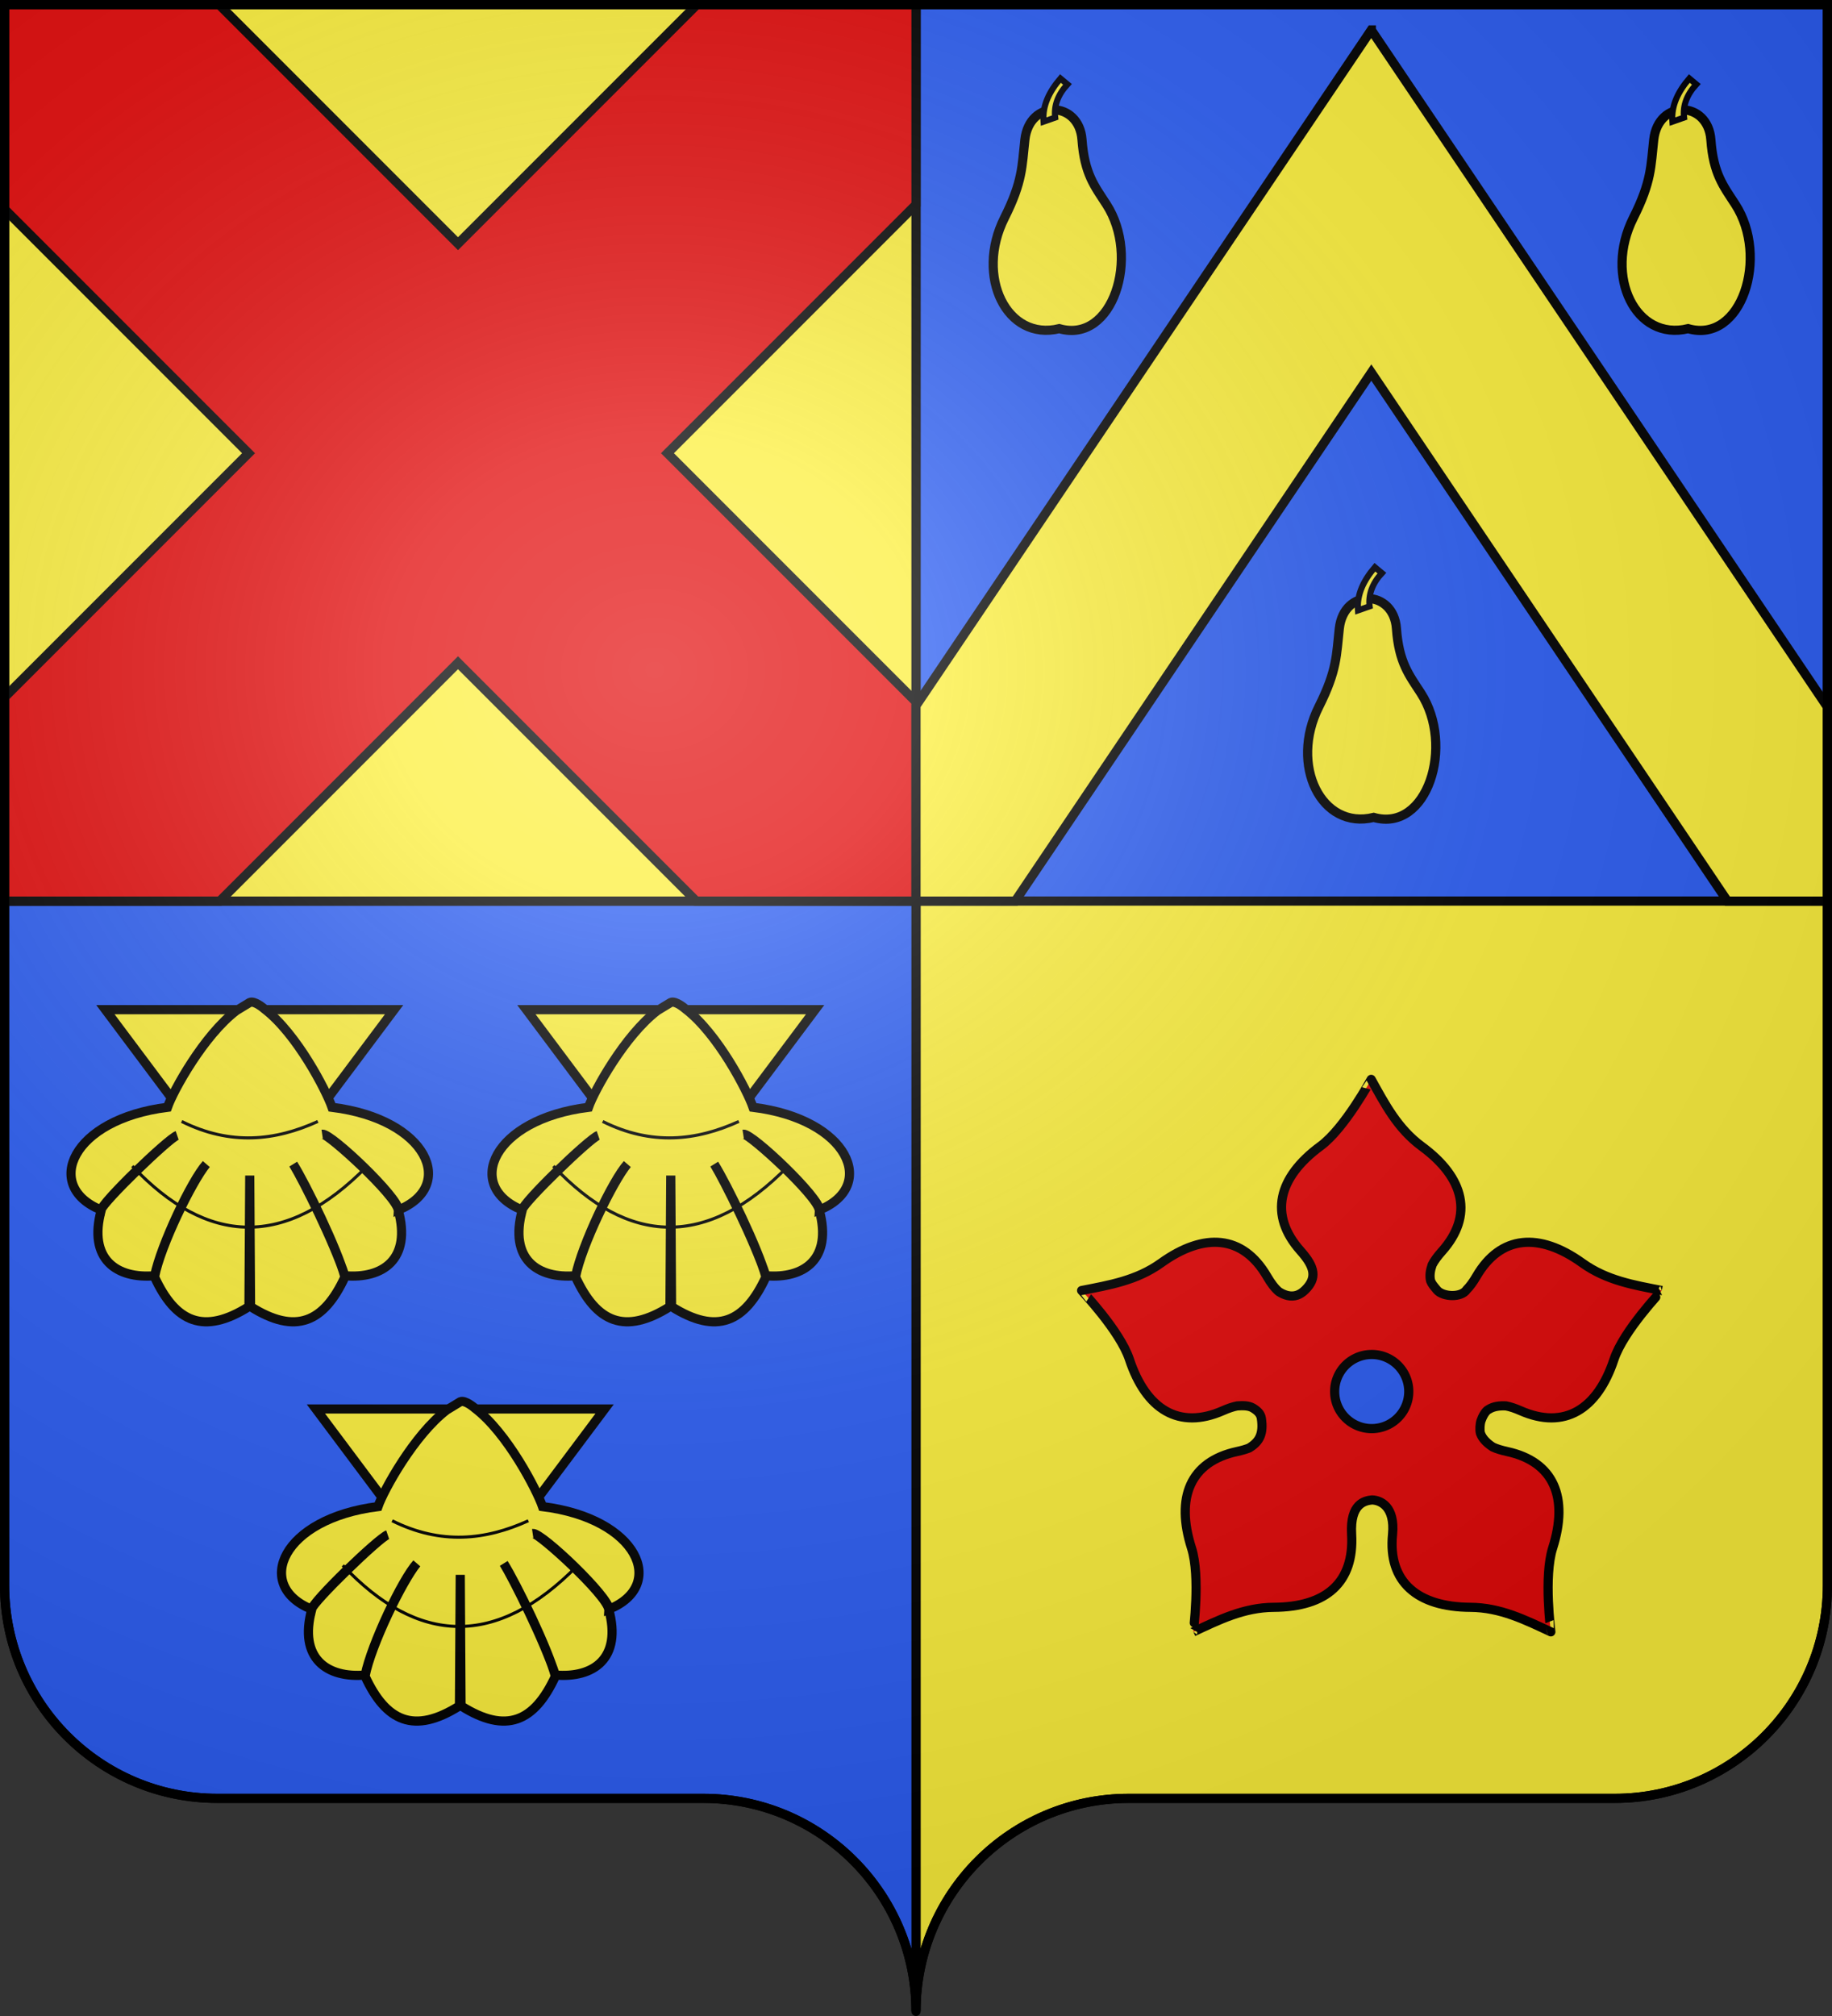 <?xml version="1.0" encoding="UTF-8" standalone="no"?>
<svg
   xmlns:dc="http://purl.org/dc/elements/1.1/"
   xmlns:cc="http://web.resource.org/cc/"
   xmlns:rdf="http://www.w3.org/1999/02/22-rdf-syntax-ns#"
   xmlns:svg="http://www.w3.org/2000/svg"
   xmlns="http://www.w3.org/2000/svg"
   xmlns:xlink="http://www.w3.org/1999/xlink"
   xmlns:sodipodi="http://sodipodi.sourceforge.net/DTD/sodipodi-0.dtd"
   xmlns:inkscape="http://www.inkscape.org/namespaces/inkscape"
   height="660"
   width="600"
   version="1.0"
   id="svg2"
   sodipodi:version="0.32"
   inkscape:version="0.44"
   sodipodi:docname="Blason_ville_bel_Bertem.svg"
   sodipodi:docbase="C:\Documents and Settings\Bruno Vallette\Mes documents\Perso\Wikipédia Blasons\Communes BVA">
  <rect width="100%" height="100%" fill="#333333" stroke="none"/>
  <sodipodi:namedview
     inkscape:window-height="719"
     inkscape:window-width="1024"
     inkscape:pageshadow="2"
     inkscape:pageopacity="0.0"
     guidetolerance="10.0"
     gridtolerance="10.0"
     objecttolerance="10.0"
     borderopacity="1.0"
     bordercolor="#666666"
     pagecolor="#ffffff"
     id="base"
     showgrid="false"
     height="660px"
     inkscape:zoom="0.79999961"
     inkscape:cx="300.00005"
     inkscape:cy="330.00016"
     inkscape:window-x="-4"
     inkscape:window-y="-4"
     inkscape:current-layer="layer2" />
  <desc
     id="desc4">Flag of Canton of Valais (Wallis)</desc>
  <defs
     id="defs6">
    <linearGradient
       id="linearGradient2893">
      <stop
         style="stop-color:white;stop-opacity:0.314;"
         offset="0"
         id="stop2895" />
      <stop
         id="stop2897"
         offset="0.19"
         style="stop-color:white;stop-opacity:0.251;" />
      <stop
         style="stop-color:#6b6b6b;stop-opacity:0.125;"
         offset="0.6"
         id="stop2901" />
      <stop
         style="stop-color:black;stop-opacity:0.125;"
         offset="1"
         id="stop2899" />
    </linearGradient>
    <radialGradient
       inkscape:collect="always"
       xlink:href="#linearGradient2893"
       id="radialGradient2883"
       cx="203.198"
       cy="218.01"
       fx="203.198"
       fy="218.01"
       r="300"
       gradientTransform="matrix(1.36,0,0,1.355,-79.528,-87.645)"
       gradientUnits="userSpaceOnUse" />
    <linearGradient
       id="linearGradient2955">
      <stop
         style="stop-color:white;stop-opacity:0;"
         offset="0"
         id="stop2965" />
      <stop
         style="stop-color:black;stop-opacity:0.646;"
         offset="1"
         id="stop2959" />
    </linearGradient>
    <radialGradient
       inkscape:collect="always"
       xlink:href="#linearGradient2955"
       id="radialGradient2961"
       cx="225.524"
       cy="218.901"
       fx="225.524"
       fy="218.901"
       r="300"
       gradientTransform="matrix(-4.167939e-4,2.183,-1.884,-3.599562e-4,615.597,-289.121)"
       gradientUnits="userSpaceOnUse" />
    <polygon
       id="star"
       transform="scale(53,53)"
       points="0,-1 0.588,0.809 -0.951,-0.309 0.951,-0.309 -0.588,0.809 0,-1 " />
    <clipPath
       id="clip">
      <path
         d="M 0,-200 L 0,600 L 300,600 L 300,-200 L 0,-200 z "
         id="path10" />
    </clipPath>
    <radialGradient
       inkscape:collect="always"
       xlink:href="#linearGradient2955"
       id="radialGradient1911"
       gradientUnits="userSpaceOnUse"
       gradientTransform="matrix(-4.167939e-4,2.183,-1.884,-3.599562e-4,1395.597,-309.121)"
       cx="225.524"
       cy="218.901"
       fx="225.524"
       fy="218.901"
       r="300" />
    <radialGradient
       inkscape:collect="always"
       xlink:href="#linearGradient2955"
       id="radialGradient2928"
       cx="-483.508"
       cy="153.928"
       fx="-483.508"
       fy="153.928"
       r="300"
       gradientTransform="matrix(0,2.342,-2.291,0,562.913,1323.77)"
       gradientUnits="userSpaceOnUse" />
    <radialGradient
       inkscape:collect="always"
       xlink:href="#linearGradient2893"
       id="radialGradient11919"
       gradientUnits="userSpaceOnUse"
       gradientTransform="matrix(1.551,0,0,1.35,-227.894,-51.264)"
       cx="285.186"
       cy="200.448"
       fx="285.186"
       fy="200.448"
       r="300" />
  </defs>
  <g
     inkscape:groupmode="layer"
     id="layer1"
     inkscape:label="Fond écu"
     style="opacity:1;display:inline">
    <path
       style="opacity:1;color:black;fill:#2b5df2;fill-opacity:1;fill-rule:nonzero;stroke:black;stroke-width:3;stroke-linecap:butt;stroke-linejoin:miter;marker:none;marker-start:none;marker-mid:none;marker-end:none;stroke-miterlimit:4;stroke-dasharray:none;stroke-dashoffset:0;stroke-opacity:1;visibility:visible;display:inline;overflow:visible"
       d="M 300 1.5 L 300 295 L 598.5 295 L 598.5 1.5 L 300 1.5 z "
       id="path14388" />
    <path
       style="opacity:1;color:black;fill:#fcef3c;fill-opacity:1;fill-rule:nonzero;stroke:black;stroke-width:3;stroke-linecap:butt;stroke-linejoin:miter;marker:none;marker-start:none;marker-mid:none;marker-end:none;stroke-miterlimit:4;stroke-dasharray:none;stroke-dashoffset:0;stroke-opacity:1;visibility:visible;display:inline;overflow:visible"
       d="M 300 295 L 300 658.5 C 300 619.996 331.209 588.75 369.656 588.75 C 408.103 588.75 490.397 588.75 528.844 588.75 C 567.291 588.75 598.5 557.504 598.5 519 L 598.5 295 L 300 295 z "
       id="path19854" />
    <path
       style="opacity:1;color:black;fill:#2b5df2;fill-opacity:1;fill-rule:nonzero;stroke:black;stroke-width:3;stroke-linecap:butt;stroke-linejoin:miter;marker:none;marker-start:none;marker-mid:none;marker-end:none;stroke-miterlimit:4;stroke-dasharray:none;stroke-dashoffset:0;stroke-opacity:1;visibility:visible;display:inline;overflow:visible"
       d="M 1.5 295 L 1.5 519 C 1.5 557.504 32.709 588.75 71.156 588.75 C 109.603 588.75 191.897 588.75 230.344 588.75 C 268.791 588.75 300 619.996 300 658.5 L 300 295 L 1.5 295 z "
       id="path15284" />
    <path
       style="opacity:1;color:black;fill:#fcef3c;fill-opacity:1;fill-rule:nonzero;stroke:black;stroke-width:3;stroke-linecap:butt;stroke-linejoin:miter;marker:none;marker-start:none;marker-mid:none;marker-end:none;stroke-miterlimit:4;stroke-dasharray:none;stroke-dashoffset:0;stroke-opacity:1;visibility:visible;display:inline;overflow:visible"
       d="M 1.5 1.5 L 1.5 295 L 300 295 L 300 1.5 L 1.5 1.5 z "
       id="rect3718" />
    <path
       style="opacity:1;color:black;fill:#e20909;fill-opacity:1;fill-rule:nonzero;stroke:black;stroke-width:3;stroke-linecap:butt;stroke-linejoin:miter;marker:none;marker-start:none;marker-mid:none;marker-end:none;stroke-miterlimit:4;stroke-dasharray:none;stroke-dashoffset:0;stroke-opacity:1;visibility:visible;display:inline;overflow:visible"
       d="M 1.5 1.5 L 1.5 68.469 L 81.406 148.375 L 1.5 228.281 L 1.5 295 L 71.969 295 L 150 216.969 L 228.031 295 L 300 295 L 300 229.781 L 218.594 148.375 L 300 66.969 L 300 1.5 L 228.281 1.5 L 150 79.781 L 71.719 1.5 L 1.5 1.5 z "
       id="rect3742" />
    <path
       style="opacity:1;color:black;fill:#fcef3c;fill-opacity:1;fill-rule:nonzero;stroke:black;stroke-width:3;stroke-linecap:butt;stroke-linejoin:miter;marker:none;marker-start:none;marker-mid:none;marker-end:none;stroke-miterlimit:4;stroke-dasharray:none;stroke-dashoffset:0;stroke-opacity:1;visibility:visible;display:inline;overflow:visible"
       d="M 449.094 9.812 L 300 231.031 L 300 295 L 332.5 295 L 449.125 121.969 L 565.75 295 L 598.5 295 L 598.5 231.469 L 449.125 9.844 L 449.125 9.812 L 449.094 9.812 z "
       id="rect7294" />
  </g>
  <g
     inkscape:groupmode="layer"
     id="layer2"
     inkscape:label="Meubles"
     style="display:inline"
     sodipodi:insensitive="true">
    <g
       style="opacity:1;display:inline"
       id="g19909">
      <g
         transform="matrix(0.692,0,0,0.692,4.117,97.386)"
         id="g9096">
        <path
           style="fill:#fcef3c;fill-opacity:1;fill-rule:evenodd;stroke:black;stroke-width:4.335;stroke-linecap:butt;stroke-linejoin:miter;stroke-miterlimit:4;stroke-dasharray:none;stroke-opacity:1"
           d="M 43.931,336.936 L 112.239,428.191 L 180.575,336.936 L 112.239,336.936 L 43.931,336.936 z "
           id="path1900" />
        <path
           style="fill:#fcef3c;fill-opacity:1;fill-rule:evenodd;stroke:black;stroke-width:4.335;stroke-linecap:butt;stroke-linejoin:miter;stroke-miterlimit:4;stroke-dasharray:none;stroke-opacity:1"
           d="M 105.878,337.404 C 90.512,349.099 76.049,375.246 73.316,383.123 C 27.927,388.755 14.306,420.497 41.878,431.686 C 42.532,428.148 74.162,397.609 77.857,396.461 C 73.453,398.091 41.811,428.494 41.972,431.748 C 35.641,455.012 49.267,464.363 67.253,462.811 C 70.154,448.4 84.772,417.639 91.663,410.016 C 84.926,418.198 70.015,448.592 67.191,463.373 C 77.127,484.897 90.454,490.933 111.878,477.404 L 112.253,415.414 L 112.628,477.404 C 134.053,490.933 147.348,484.897 157.284,463.373 C 153.693,450.128 138.867,419.626 132.844,410.016 C 137.597,417.806 152.067,446.794 157.253,462.811 C 175.24,464.363 188.866,455.012 182.534,431.748 C 181.511,424.75 149.237,395.349 146.618,395.843 C 150.817,395.383 182.963,426.042 182.628,431.686 C 210.201,420.497 196.579,388.755 151.191,383.123 C 148.457,375.246 134.55,348.265 119.184,336.571 C 119.184,336.571 114.542,332.473 112.253,333.529 L 105.878,337.404 z "
           id="path2792"
           sodipodi:nodetypes="ccccccccccccccccccccc" />
        <path
           style="fill:none;fill-rule:evenodd;stroke:black;stroke-width:1.445;stroke-linecap:butt;stroke-linejoin:miter;stroke-miterlimit:4;stroke-dasharray:none;stroke-opacity:1"
           d="M 80.021,389.819 C 103.154,401.338 124.308,398.992 144.486,389.819"
           id="path3686"
           sodipodi:nodetypes="cc" />
        <path
           style="fill:none;fill-rule:evenodd;stroke:black;stroke-width:1.445;stroke-linecap:butt;stroke-linejoin:miter;stroke-miterlimit:4;stroke-dasharray:none;stroke-opacity:1"
           d="M 56.68,410.937 C 92.247,448.629 129.296,450.284 167.827,410.937"
           id="path4573"
           sodipodi:nodetypes="cc" />
      </g>
      <g
         transform="matrix(0.692,0,0,0.692,142.002,97.386)"
         id="g9102"
         style="display:inline">
        <path
           style="fill:#fcef3c;fill-opacity:1;fill-rule:evenodd;stroke:black;stroke-width:4.335;stroke-linecap:butt;stroke-linejoin:miter;stroke-miterlimit:4;stroke-dasharray:none;stroke-opacity:1"
           d="M 43.931,336.936 L 112.239,428.191 L 180.575,336.936 L 112.239,336.936 L 43.931,336.936 z "
           id="path9104" />
        <path
           style="fill:#fcef3c;fill-opacity:1;fill-rule:evenodd;stroke:black;stroke-width:4.335;stroke-linecap:butt;stroke-linejoin:miter;stroke-miterlimit:4;stroke-dasharray:none;stroke-opacity:1"
           d="M 105.878,337.404 C 90.512,349.099 76.049,375.246 73.316,383.123 C 27.927,388.755 14.306,420.497 41.878,431.686 C 42.532,428.148 74.162,397.609 77.857,396.461 C 73.453,398.091 41.811,428.494 41.972,431.748 C 35.641,455.012 49.267,464.363 67.253,462.811 C 70.154,448.4 84.772,417.639 91.663,410.016 C 84.926,418.198 70.015,448.592 67.191,463.373 C 77.127,484.897 90.454,490.933 111.878,477.404 L 112.253,415.414 L 112.628,477.404 C 134.053,490.933 147.348,484.897 157.284,463.373 C 153.693,450.128 138.867,419.626 132.844,410.016 C 137.597,417.806 152.067,446.794 157.253,462.811 C 175.24,464.363 188.866,455.012 182.534,431.748 C 181.511,424.75 149.237,395.349 146.618,395.843 C 150.817,395.383 182.963,426.042 182.628,431.686 C 210.201,420.497 196.579,388.755 151.191,383.123 C 148.457,375.246 134.55,348.265 119.184,336.571 C 119.184,336.571 114.542,332.473 112.253,333.529 L 105.878,337.404 z "
           id="path9106"
           sodipodi:nodetypes="ccccccccccccccccccccc" />
        <path
           style="fill:none;fill-rule:evenodd;stroke:black;stroke-width:1.445;stroke-linecap:butt;stroke-linejoin:miter;stroke-miterlimit:4;stroke-dasharray:none;stroke-opacity:1"
           d="M 80.021,389.819 C 103.154,401.338 124.308,398.992 144.486,389.819"
           id="path9108"
           sodipodi:nodetypes="cc" />
        <path
           style="fill:none;fill-rule:evenodd;stroke:black;stroke-width:1.445;stroke-linecap:butt;stroke-linejoin:miter;stroke-miterlimit:4;stroke-dasharray:none;stroke-opacity:1"
           d="M 56.68,410.937 C 92.247,448.629 129.296,450.284 167.827,410.937"
           id="path9110"
           sodipodi:nodetypes="cc" />
      </g>
      <g
         transform="matrix(0.692,0,0,0.692,73.059,228.109)"
         id="g9112"
         style="display:inline">
        <path
           style="fill:#fcef3c;fill-opacity:1;fill-rule:evenodd;stroke:black;stroke-width:4.335;stroke-linecap:butt;stroke-linejoin:miter;stroke-miterlimit:4;stroke-dasharray:none;stroke-opacity:1"
           d="M 43.931,336.936 L 112.239,428.191 L 180.575,336.936 L 112.239,336.936 L 43.931,336.936 z "
           id="path9114" />
        <path
           style="fill:#fcef3c;fill-opacity:1;fill-rule:evenodd;stroke:black;stroke-width:4.335;stroke-linecap:butt;stroke-linejoin:miter;stroke-miterlimit:4;stroke-dasharray:none;stroke-opacity:1"
           d="M 105.878,337.404 C 90.512,349.099 76.049,375.246 73.316,383.123 C 27.927,388.755 14.306,420.497 41.878,431.686 C 42.532,428.148 74.162,397.609 77.857,396.461 C 73.453,398.091 41.811,428.494 41.972,431.748 C 35.641,455.012 49.267,464.363 67.253,462.811 C 70.154,448.4 84.772,417.639 91.663,410.016 C 84.926,418.198 70.015,448.592 67.191,463.373 C 77.127,484.897 90.454,490.933 111.878,477.404 L 112.253,415.414 L 112.628,477.404 C 134.053,490.933 147.348,484.897 157.284,463.373 C 153.693,450.128 138.867,419.626 132.844,410.016 C 137.597,417.806 152.067,446.794 157.253,462.811 C 175.24,464.363 188.866,455.012 182.534,431.748 C 181.511,424.75 149.237,395.349 146.618,395.843 C 150.817,395.383 182.963,426.042 182.628,431.686 C 210.201,420.497 196.579,388.755 151.191,383.123 C 148.457,375.246 134.55,348.265 119.184,336.571 C 119.184,336.571 114.542,332.473 112.253,333.529 L 105.878,337.404 z "
           id="path9116"
           sodipodi:nodetypes="ccccccccccccccccccccc" />
        <path
           style="fill:none;fill-rule:evenodd;stroke:black;stroke-width:1.445;stroke-linecap:butt;stroke-linejoin:miter;stroke-miterlimit:4;stroke-dasharray:none;stroke-opacity:1"
           d="M 80.021,389.819 C 103.154,401.338 124.308,398.992 144.486,389.819"
           id="path9118"
           sodipodi:nodetypes="cc" />
        <path
           style="fill:none;fill-rule:evenodd;stroke:black;stroke-width:1.445;stroke-linecap:butt;stroke-linejoin:miter;stroke-miterlimit:4;stroke-dasharray:none;stroke-opacity:1"
           d="M 56.68,410.937 C 92.247,448.629 129.296,450.284 167.827,410.937"
           id="path9120"
           sodipodi:nodetypes="cc" />
      </g>
    </g>
    <g
       style="opacity:1;display:inline"
       id="g19932">
      <g
         id="g14515">
        <path
           style="fill:#fcef3c;fill-opacity:1;fill-rule:evenodd;stroke:black;stroke-width:3;stroke-linecap:butt;stroke-linejoin:miter;stroke-miterlimit:4;stroke-dasharray:none;stroke-opacity:1"
           d="M 457.348,205.749 C 456.43,193.023 440.147,192.376 438.64,205.749 C 437.669,214.36 437.965,219.41 431.958,231.33 C 422.267,250.562 432.785,271.791 449.903,267.601 C 467.494,272.624 476.458,244.085 465.365,226.939 C 461.487,220.943 458.155,216.946 457.348,205.749 z "
           id="path9162"
           sodipodi:nodetypes="csscss" />
        <path
           style="fill:#fcef3c;fill-opacity:1;fill-rule:evenodd;stroke:#00000a;stroke-width:2;stroke-linecap:butt;stroke-linejoin:miter;stroke-miterlimit:4;stroke-dasharray:none;stroke-opacity:1"
           d="M 448.566,198.495 C 448.111,194.612 449.467,190.988 452.575,187.614 L 450.284,185.705 C 446.656,189.968 444.317,194.554 444.748,199.832 L 448.566,198.495 z "
           id="path10049"
           sodipodi:nodetypes="ccccc" />
      </g>
      <g
         transform="matrix(-1,0,0,1,802.265,-160.779)"
         id="g13608"
         style="display:inline">
        <path
           style="fill:#fcef3c;fill-opacity:1;fill-rule:evenodd;stroke:black;stroke-width:3;stroke-linecap:butt;stroke-linejoin:miter;stroke-miterlimit:4;stroke-dasharray:none;stroke-opacity:1"
           d="M 447.898,206.521 C 448.816,193.794 465.099,193.147 466.606,206.521 C 467.576,215.131 467.281,220.181 473.287,232.101 C 482.979,251.334 472.461,272.562 455.343,268.372 C 437.752,273.396 428.788,244.857 439.88,227.711 C 443.759,221.715 447.09,217.718 447.898,206.521 z "
           id="path13610"
           sodipodi:nodetypes="csscss" />
        <path
           style="fill:#fcef3c;fill-opacity:1;fill-rule:evenodd;stroke:#00000a;stroke-width:2;stroke-linecap:butt;stroke-linejoin:miter;stroke-miterlimit:4;stroke-dasharray:none;stroke-opacity:1"
           d="M 456.679,199.267 C 457.135,195.384 455.778,191.76 452.67,188.386 L 454.961,186.477 C 458.589,190.74 460.929,195.325 460.497,200.603 L 456.679,199.267 z "
           id="path13612"
           sodipodi:nodetypes="ccccc" />
      </g>
      <g
         transform="matrix(-1,0,0,1,1008.226,-160.779)"
         id="g13614"
         style="display:inline">
        <path
           style="fill:#fcef3c;fill-opacity:1;fill-rule:evenodd;stroke:black;stroke-width:3;stroke-linecap:butt;stroke-linejoin:miter;stroke-miterlimit:4;stroke-dasharray:none;stroke-opacity:1"
           d="M 447.898,206.521 C 448.816,193.794 465.099,193.147 466.606,206.521 C 467.576,215.131 467.281,220.181 473.287,232.101 C 482.979,251.334 472.461,272.562 455.343,268.372 C 437.752,273.396 428.788,244.857 439.88,227.711 C 443.759,221.715 447.09,217.718 447.898,206.521 z "
           id="path13616"
           sodipodi:nodetypes="csscss" />
        <path
           style="fill:#fcef3c;fill-opacity:1;fill-rule:evenodd;stroke:#00000a;stroke-width:2;stroke-linecap:butt;stroke-linejoin:miter;stroke-miterlimit:4;stroke-dasharray:none;stroke-opacity:1"
           d="M 456.679,199.267 C 457.135,195.384 455.778,191.76 452.67,188.386 L 454.961,186.477 C 458.589,190.74 460.929,195.325 460.497,200.603 L 456.679,199.267 z "
           id="path13618"
           sodipodi:nodetypes="ccccc" />
      </g>
    </g>
    <g
       style="opacity:1;display:inline"
       id="g19879"
       transform="translate(0,-2)">
      <path
         sodipodi:nodetypes="csssscsscsscsssssscssccscsscssssccsscssccccssc"
         id="path14529"
         d="M 449.078,355.363 C 449.078,355.319 440.424,371.369 432.484,377.207 C 418.516,387.479 415.504,399.807 425.953,411.52 C 430.801,416.954 431.297,420.457 427.484,424.27 C 426.601,425.153 425.702,425.721 424.797,426.02 C 422.754,426.694 420.687,426.05 418.828,424.863 C 417.539,423.789 416.278,422.134 414.953,419.863 C 407.043,406.306 394.351,405.378 380.266,415.488 C 372.259,421.235 363.326,422.707 354.234,424.488 C 354.192,424.475 366.791,437.664 369.891,447.02 C 375.343,463.478 386.148,470.151 400.516,463.832 C 402.279,463.057 403.814,462.537 405.172,462.27 C 406.994,462.143 408.944,462.105 410.359,462.957 C 411.796,463.822 412.887,464.831 413.109,466.332 C 413.843,471.276 412.601,473.908 409.203,475.988 C 409.171,476.008 409.141,476.032 409.109,476.051 C 407.988,476.5 406.657,476.871 405.109,477.207 C 389.771,480.541 384.971,492.281 390.234,508.801 C 393.226,518.191 390.802,536.274 390.828,536.238 C 399.231,532.335 407.317,528.264 417.172,528.207 C 434.51,528.108 443.558,519.949 442.672,504.301 C 442.1,494.207 447.003,493.286 449.359,493.051 C 452.168,493.143 456.929,495.207 456.078,504.301 C 454.509,519.918 464.24,528.108 481.578,528.207 C 491.433,528.264 499.519,532.335 507.922,536.238 C 507.948,536.274 505.524,518.191 508.516,508.801 C 513.779,492.281 508.947,480.541 493.609,477.207 C 491.721,476.797 490.18,476.323 488.922,475.738 C 487.135,474.581 485.548,473.109 484.891,471.301 C 484.888,471.291 484.893,471.28 484.891,471.27 C 484.883,471.248 484.865,471.229 484.859,471.207 C 484.567,470.128 484.713,468.136 485.047,467.145 C 485.478,465.866 486.459,463.895 487.578,463.395 C 489.159,462.393 491.197,462.158 493.266,462.27 C 494.639,462.533 496.194,463.045 497.984,463.832 C 512.353,470.151 523.157,463.478 528.609,447.02 C 531.709,437.664 544.308,424.475 544.266,424.488 C 535.174,422.707 526.241,421.235 518.234,415.488 C 504.149,405.378 491.457,406.306 483.547,419.863 C 482.469,421.71 481.432,423.125 480.391,424.176 C 478.55,426.967 472.587,426.549 470.672,424.395 C 469.459,422.924 468.944,422.357 468.547,421.332 C 468.132,419.681 468.425,417.855 469.047,416.082 C 469.723,414.747 470.785,413.3 472.234,411.676 C 482.684,399.964 479.64,387.604 465.672,377.332 C 457.732,371.494 453.582,363.46 449.078,355.363 z "
         style="fill:#e20909;fill-opacity:1;fill-rule:evenodd;stroke:black;stroke-width:3;stroke-linecap:butt;stroke-linejoin:miter;stroke-miterlimit:4;stroke-dasharray:none;stroke-opacity:1" />
      <path
         transform="translate(125.659,74.79)"
         d="M 335.727 382.773 A 12.136 12.136 0 1 1  311.455,382.773 A 12.136 12.136 0 1 1  335.727 382.773 z"
         sodipodi:ry="12.136364"
         sodipodi:rx="12.136364"
         sodipodi:cy="382.77274"
         sodipodi:cx="323.59091"
         id="path16313"
         style="color:black;fill:#2b5df2;fill-opacity:1;fill-rule:nonzero;stroke:black;stroke-width:3;stroke-linecap:butt;stroke-linejoin:miter;marker:none;marker-start:none;marker-mid:none;marker-end:none;stroke-miterlimit:4;stroke-dasharray:none;stroke-dashoffset:0;stroke-opacity:1;visibility:visible;display:inline;overflow:visible"
         sodipodi:type="arc" />
    </g>
  </g>
  <g
     inkscape:groupmode="layer"
     id="layer3"
     inkscape:label="Reflet final"
     style="display:inline"
     sodipodi:insensitive="true">
    <path
       id="path2875"
       style="fill:url(#radialGradient11919);fill-opacity:1;fill-rule:evenodd;stroke:none;stroke-width:3;stroke-linecap:butt;stroke-linejoin:miter;stroke-miterlimit:4;stroke-dasharray:none;stroke-opacity:1"
       d="M 1.5,1.5 L 1.5,518.991 C 1.5,557.496 32.703,588.746 71.15,588.746 C 109.597,588.746 191.903,588.746 230.35,588.746 C 268.797,588.745 300,619.996 300,658.5 C 300,619.996 331.203,588.746 369.65,588.746 C 408.097,588.745 490.403,588.746 528.85,588.746 C 567.297,588.746 598.5,557.496 598.5,518.991 L 598.5,1.5 L 1.5,1.5 z " />
  </g>
  <g
     inkscape:groupmode="layer"
     id="layer6"
     inkscape:label="écartelé"
     style="display:inline" />
  <g
     inkscape:groupmode="layer"
     id="layer4"
     inkscape:label="Contour final"
     style="display:inline">
    <path
       id="path1572"
       style="fill:none;fill-opacity:1;fill-rule:nonzero;stroke:black;stroke-width:3;stroke-linecap:round;stroke-linejoin:round;stroke-miterlimit:4;stroke-dasharray:none;stroke-dashoffset:0;stroke-opacity:1"
       d="M 300,658.5 C 300,619.996 331.203,588.746 369.65,588.746 C 408.097,588.746 490.403,588.746 528.85,588.746 C 567.297,588.746 598.5,557.497 598.5,518.993 L 598.5,1.5 L 1.5,1.5 L 1.5,518.993 C 1.5,557.497 32.703,588.746 71.15,588.746 C 109.597,588.746 191.903,588.746 230.35,588.746 C 268.797,588.746 300,619.996 300,658.5 z "
       sodipodi:nodetypes="cssccccssc" />
  </g>
</svg>
